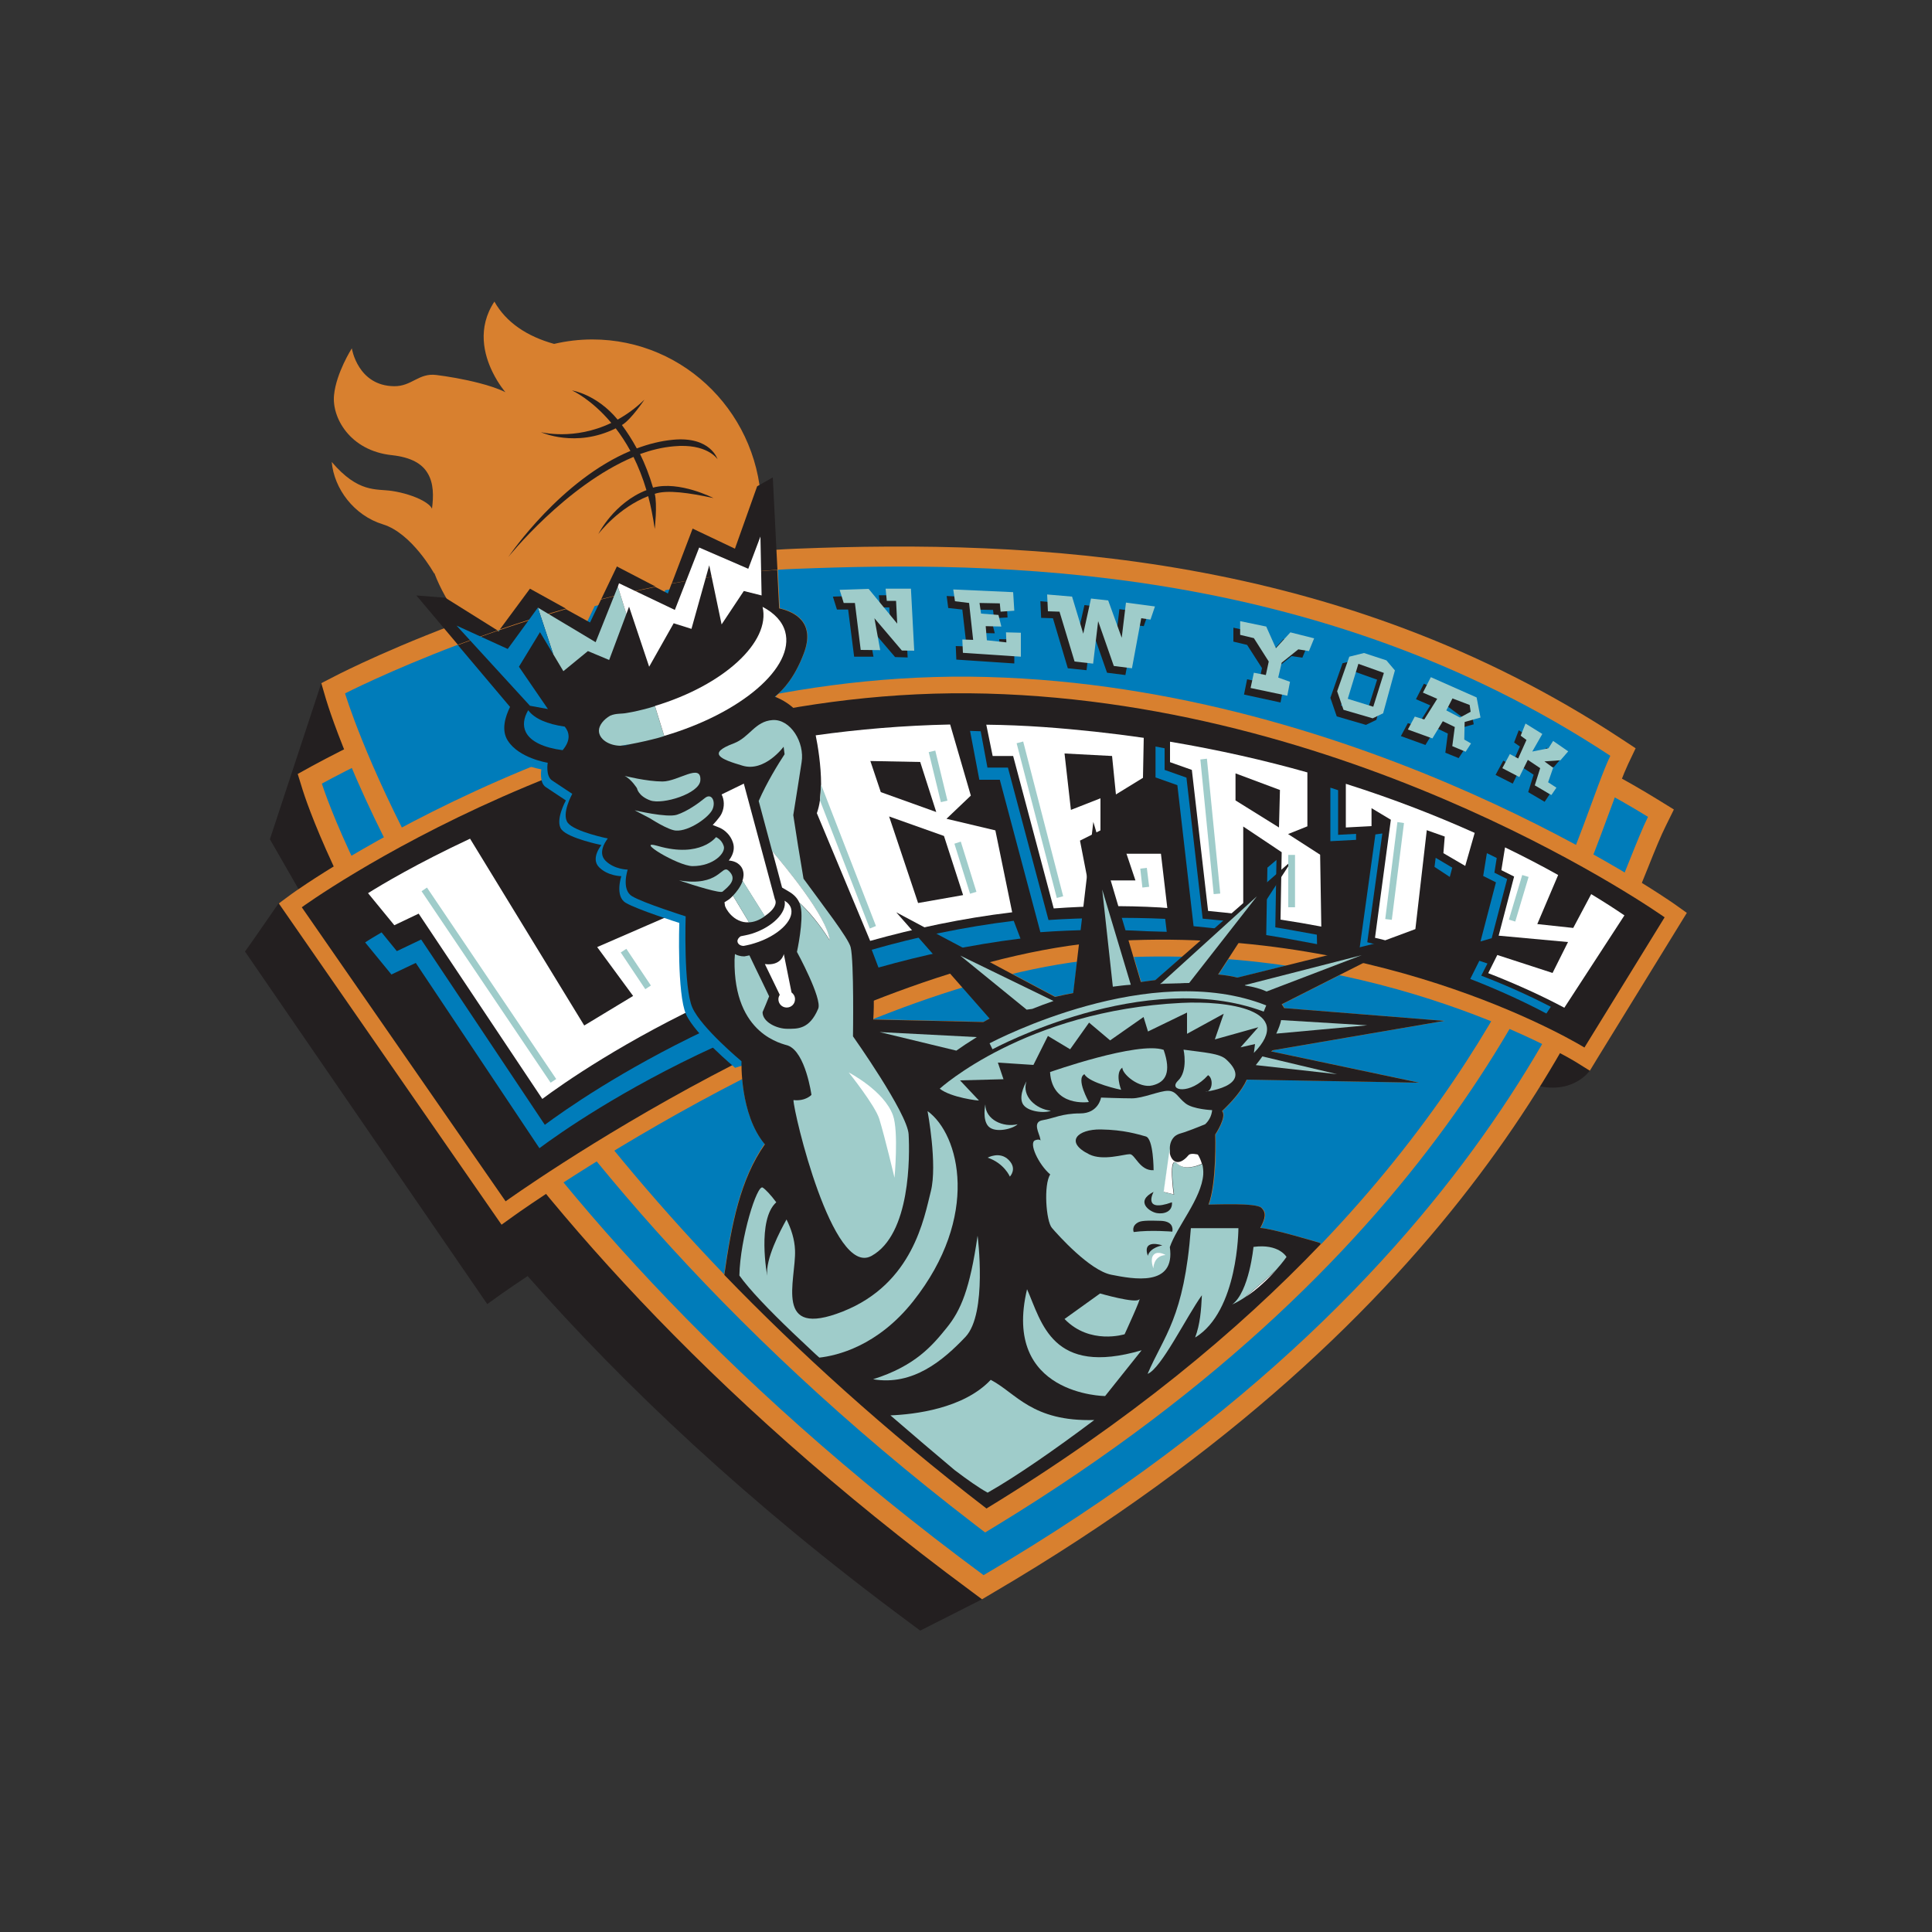 <?xml version="1.0" encoding="utf-8"?>
<!-- Generator: Adobe Illustrator 24.2.0, SVG Export Plug-In . SVG Version: 6.00 Build 0)  -->
<svg version="1.1" id="katman_1" xmlns="http://www.w3.org/2000/svg" xmlns:xlink="http://www.w3.org/1999/xlink" x="0px" y="0px"
	 viewBox="0 0 1000 1000" style="enable-background:new 0 0 1000 1000;" xml:space="preserve">
<rect x="0" y="0" width="1000" height="1000" fill="#333333" stroke="none"/>
<style type="text/css">
	.st0{fill-rule:evenodd;clip-rule:evenodd;fill:#231F20;}
	.st1{fill-rule:evenodd;clip-rule:evenodd;fill:#D8802F;}
	.st2{fill-rule:evenodd;clip-rule:evenodd;fill:#007CBA;}
	.st3{fill-rule:evenodd;clip-rule:evenodd;fill:#FFFFFF;}
	.st4{fill-rule:evenodd;clip-rule:evenodd;fill:#9FCCCA;}
</style>
<g>
	<path class="st0" d="M822.9,554.1c-0.5-0.4,19.7-56.9-8.4-72.4c2.4-5.9,4.6-11.4,6.6-16.3c3.7-9.3,6.7-16.6,9.2-21.6l4.2-8.5
		l-8.1-5c-137.8-85.1-327-97.6-461.5-93.2c-104.1,3.5-193.3,13.6-198.6,16.5l-26.6,80.8l15.4,26.8l-10.8,6.2
		c0,0-17.1,24.8-17.5,25.1L252.2,675l7.1-5.1c0.3-0.2,5.2-3.7,13.8-9.4c49.3,55.9,113.8,117.4,197.7,179.4l5.5,4.1l32-16.2
		C665.3,735.6,741.2,637,788.1,559.5C812.5,569.7,822.9,554.1,822.9,554.1L822.9,554.1z"/>
	<path class="st1" d="M396.9,320.9c-104.1,3.5-230,72.7-235.4,75.6l-7.4,4.1l2.5,8.1c2.6,8.4,67.2,208.9,346.2,415l5.5,4.1l5.9-3.5
		c246.3-144.7,311.1-306.2,338.8-375.2c3.7-9.3,6.7-16.6,9.2-21.6l4.2-8.5l-8.1-5C720.6,329,531.4,316.4,396.9,320.9L396.9,320.9z"
		/>
	<path class="st2" d="M166.6,405.6c0,0,63,203.3,342.5,409.7c277.7-163.1,322.3-349.1,343.9-392.5
		c-146.1-90.2-351.1-95.1-455.7-91.6C294.5,334.7,166.6,405.6,166.6,405.6L166.6,405.6z"/>
	<path class="st1" d="M412.2,284c-118.5,4.6-233.5,63.2-238.3,65.7l-7.6,3.9l2.4,8.2c2.7,9,68,221.7,335.6,427.1l5.6,4.3l6.1-3.7
		c233.9-142.7,292.4-302.3,317.5-370.5c3.7-10.1,6.7-18.2,9.2-23.5l3.9-8.2l-7.6-5C692.8,286.1,534.1,279.2,412.2,284L412.2,284z"/>
	<path class="st1" d="M306.6,175.7c-6.8,0-13.4,0.8-19.8,2.3c-14.1-3.9-24.9-11.2-30.9-21.9c-9,13.6-5.4,27.5-0.9,36.6
		c3.1,6.3,6.6,10.3,6.6,10.3c-3.6-1.8-8.4-3.4-13.5-4.7c-8-2.1-16.6-3.5-22.2-4.2c-9.2-1.2-12.7,5.9-21.9,5.8
		c-18.9-0.2-21.9-19.6-21.9-19.6s-8.1,12.7-9.2,24.2c-1.2,11.5,8.1,28.8,30,31.1c10,1.1,15.5,4.5,18.3,9.1
		c3.4,5.4,3.2,12.3,2.4,18.6c-0.7-1.5-2.4-2.8-4.5-4c-4.4-2.5-10.8-4.4-16.3-5.2c-8.1-1.2-17.3,1.2-31.1-15
		c1.2,13.8,11.5,27.7,26.5,32.3c15,4.6,26.5,25.4,26.5,25.4l0.1-0.2c12.7,33.2,44.5,56.7,81.7,56.7c48.4,0,87.6-39.7,87.6-88.7
		C394.2,215.4,355,175.7,306.6,175.7L306.6,175.7z"/>
	<path class="st0" d="M348.8,231c17-1.6,22.4,6.4,22.6,6.7c0,0-3.6-11.9-22.9-10.1c-6.5,0.6-12.8,2.2-18.9,4.5
		c-2.5-4.6-5.1-8.6-7.7-12.1c4.7-2.7,11.7-13.2,11.7-13.2c-4.6,4.5-9.3,7.8-13.9,10.4c-10.9-13.2-23.6-15.1-23.6-15.1
		c0.2,0.1,10,4.5,20.3,16.8c-19.2,9.2-36.2,4.8-36.4,4.8c0,0,18,8.3,38.7-2c2.6,3.4,5.2,7.3,7.6,11.7c-35.8,15-61.9,53-63.2,54.9
		c0,0,29.6-37,64.8-51.8c2.5,5.1,4.8,10.8,6.7,17.2c-16.8,6.5-24.9,22.7-24.9,22.7c0.7-0.9,10.5-13.6,25.8-19.6
		c1.4,5.2,2.5,10.9,3.4,17c0,0,1.4-12.7,0-18.2c6.4-2.2,17.9-0.5,30.4,2.2c0,0-17.7-9.1-31.3-5.4c-1.9-6.5-4.2-12.3-6.7-17.4
		C336.9,233,342.8,231.5,348.8,231L348.8,231z"/>
	<path class="st2" d="M258.8,325.9c-0.4,0.1-0.8,0.3-1.2,0.4l0.6,0.4L258.8,325.9L258.8,325.9z"/>
	<path class="st2" d="M416.1,338.2c-4.6,12.1-10.4,18.7-15,22.3c16.8,6.3,31.9,28.4,15,79.1c38.1,24,37,75.1,36,88l57,1.3
		c1-0.6,2.1-1.2,3.2-1.8l-48.3-55l82.2,43.8c3.1-0.7,6.2-1.4,9.4-2l10.5-88.5l24.6,82.9c2.6-0.4,5.1-0.7,7.5-1l70.8-62l-38.3,59.1
		c3.4,0.3,6.8,0.8,10,1.6l98.4-24.4l-75.5,38.2c0.5,0.6,0.9,1.3,1.3,2l82.8,6.6l-88.7,15.2c-0.3,0.2-0.6,0.4-0.9,0.6l76.6,16.2
		l-89.2-1.6c-2.7,6-7.9,11.6-12.8,16.3c2.7,2.8-3.5,12.1-3.5,12.1s0.9,25.1-3.5,36.3c3.5,0,24.4-1,27.3,1.6
		c2.9,2.6,2.1,5.5-0.5,10.5c5.2,0,31.1,7.8,31.1,7.8c0,0.2,0,0.5,0.1,0.7c111.9-117,134.8-221.6,149.8-252.9
		c-152.1-100.3-320.4-100.7-420.7-96.8c-3.4,0.1-6.8,0.3-10.2,0.5l1,19.9C411.3,316.6,422.3,321.9,416.1,338.2L416.1,338.2z"/>
	<path class="st2" d="M383.8,549.1c0,0-20.7-17.3-25.4-27.7c-4.6-10.4-3.5-47.3-3.5-47.3s-21.9-6.9-27.7-10.4
		c-5.8-3.5-2.3-13.8-2.3-13.8s-6.9,0-11.5-4.6c-4.6-4.6,1.2-11.5,1.2-11.5s-17.3-3.5-20.7-8.1c-3.5-4.6,2.3-15,2.3-15
		s-6.9-4.6-10.4-6.9c-3.5-2.3-2.3-9.2-2.3-9.2s-15-2.3-20.7-11.5c-3.4-5.5-1.2-12.5,1.2-17.4l-27-32c-35.6,13.5-58.4,25.2-58.4,25.2
		s41.3,139.3,196.2,300.7c3.8-26.4,8.4-49.5,21-67.6C382.8,576.6,383.8,549.1,383.8,549.1L383.8,549.1z"/>
	<path class="st0" d="M274.3,304.7l-15.6,21.1c10.7-3.7,22.1-7.3,34.2-10.8L274.3,304.7L274.3,304.7z"/>
	<path class="st0" d="M319.3,293.2l-8.1,16.9c9.1-2.3,18.5-4.5,28.1-6.5L319.3,293.2L319.3,293.2z"/>
	<path class="st0" d="M230.5,309.4l-15-1.2l21.5,25.5c6.4-2.4,13.3-4.9,20.5-7.4L230.5,309.4L230.5,309.4z"/>
	<path class="st0" d="M400,247.1l-8.1,4.6L380.4,284l-21.9-10.4L347.7,302c17.8-3.3,36.2-5.8,54.7-7.1L400,247.1L400,247.1z"/>
	<path class="st1" d="M151.1,462.6l-6.8,5l115.3,166.3l7.1-5.1c1.8-1.3,177.7-126.5,313.5-133.2c135.5-6.7,234.4,53.4,235.3,54
		l7.4,4.6l4.5-7.4l45.7-74.3l-6.6-4.7c-1.6-1.1-160-112.2-355.7-117.4C314.8,345.1,152.7,461.4,151.1,462.6L151.1,462.6z"/>
	<path class="st0" d="M156.2,469.6c0,0,159.1-115.8,354.4-110.6c195.4,5.2,351,115.8,351,115.8l-41.5,67.4
		c0,0-100.3-62.2-240.3-55.3c-140,6.9-318.1,134.9-318.1,134.9L156.2,469.6L156.2,469.6z"/>
	<path class="st3" d="M350.3,472.3l-41.2,17.9l18.6,25.3l-25.3,15.3l-59.1-96.7c-27.4,12.8-45.8,23.8-52.8,28.2l13.6,16.6l12.6-6
		l64,95.9c10.3-7.7,42.8-30.5,90.5-52.4l0,0L350.3,472.3L350.3,472.3z"/>
	<path class="st3" d="M523.9,472.2l-8.7-42.4l-25.3-6l12.6-12L491.8,375c-24.2,0.5-47.5,2.5-69.6,5.6c1.1,5.3,2.8,15.6,2.8,25.5
		l-0.6,8.1c-0.3,2.4-0.9,4.7-1.6,6.7l27.6,66.1C473.3,480.6,497.9,475.3,523.9,472.2L523.9,472.2z"/>
	<path class="st3" d="M583,441.7l4.7,14H563l-4-20.6l10.6-5.3v-16.6l-15.3,6l-3.3-29.2l24.6,1.3l2,19.9l14-8.6l0.4-20.7
		c-16.6-2.4-33.9-4.3-52-5.6c-10-0.7-19.8-1.1-29.5-1.2l3.3,16.2h10.6l21,78.9c17.9-1.3,36.2-1.6,55.1-0.5c1.3,0.1,2.5,0.2,3.7,0.3
		l-3.3-28.1H583L583,441.7z"/>
	<path class="st3" d="M666.7,431.7l10-4v-27.9c-21.9-6.2-45.6-11.6-71.1-15.9v10.6l11.3,4l8.4,73c6.1,0.6,12.1,1.2,17.9,1.9l0.3,0
		l0-45.6l19.9,13.3l-0.6,34.9c7.3,1.1,14.3,2.3,21.1,3.6l-0.6-37.2L666.7,431.7L666.7,431.7z"/>
	<path class="st3" d="M738.5,429.7l9.3,3.3l-0.7,8.6l11.3,6.6l4.9-17.1c-19.4-8.7-41.7-17.5-66.7-25.4v22.6l13.3-0.7v-9.3l10,6
		l-8.2,61.1c1.7,0.4,3.5,0.8,5.3,1.3l15.6-5.8L738.5,429.7L738.5,429.7z"/>
	<path class="st3" d="M840.8,473.8c-4.7-3.2-10.4-6.9-17.2-11l-9.3,17.5l-18.6-2l10.8-25.4c-8.2-4.6-17.4-9.4-27.5-14.3l-1.9,11.8
		l6.6,3.3l-8,30.6l35.9,3.3l-8,16l-28.6-9.3l-4.7,9.4c15.4,6,28.5,12.1,39.4,17.9L840.8,473.8L840.8,473.8z"/>
	<path class="st2" d="M282,582.2l-64-95.9l-12.6,6l-7.9-9.7c-3.7,2.2-6.6,3.9-8.5,5.2l13.6,16.6l12.6-6l64,95.9
		c10.3-7.7,42.8-30.5,90.5-52.4l0,0l-4.2-8.8C321.6,553.9,291.8,574.9,282,582.2L282,582.2z"/>
	<path class="st2" d="M766.7,505l3.2-6.3l-4.2-1.4l-4.7,9.4c15.4,6,28.5,12.1,39.4,17.9l2.3-3.5C792.4,515.8,780.5,510.3,766.7,505
		L766.7,505z"/>
	<path class="st2" d="M772.1,485.6l8-30.6l-6.6-3.3l1.2-7.6c-1.7-0.8-3.3-1.7-5.1-2.5l-1.9,11.8l6.6,3.3l-8,30.6L772.1,485.6
		L772.1,485.6z"/>
	<path class="st2" d="M524.7,476.6c-25.9,3.2-50.6,8.4-73.5,15l3.5,9.2c23-6.5,47.6-11.8,73.5-15L524.7,476.6L524.7,476.6z"/>
	<path class="st2" d="M542.7,476.2l-21-78.9h-10.6l-3.5-18.8c-2.7-0.1-3.3-0.1-5.5-0.2l4.8,25.3h10.6l21,78.9
		c17.9-1.3,36.2-1.6,55.1-0.5c1.3,0.1,9,0.2,10.3,0.3l-0.8-6.7C584.7,474.7,560.1,475,542.7,476.2L542.7,476.2z"/>
	<path class="st2" d="M622.5,475.5l-8.4-73l-11.3-4v-11.2c-1.6-0.3-3.1-0.6-4.7-0.9v16l11.3,4l8.4,73c6.1,0.6,12.1,1.2,17.9,1.9
		l0.3,0l0-4.5C631.6,476.4,627.1,475.9,622.5,475.5L622.5,475.5z"/>
	<path class="st2" d="M660.1,480l0.6-34.9l-4.7,4l-0.6,34.9c7.3,1.1,19.4,3.4,26.3,4.7l-0.1-4.9C676.2,482.9,665.7,480.8,660.1,480
		L660.1,480z"/>
	<path class="st2" d="M692.6,432.1V409c-1.3-0.4-2.7-0.9-4-1.3v27.7l13.3-0.7v-3.1L692.6,432.1L692.6,432.1z"/>
	<path class="st2" d="M712.9,489c-1.7-0.4-3.5-0.8-5.2-1.3l7.8-56.3l-3.6,0.5l-8.2,59.1c1.7,0.4,3.5,0.8,5.2,1.3L712.9,489
		L712.9,489z"/>
	<polygon class="st2" points="743.1,444 742.5,448.7 750.4,453.9 751.7,449.1 743.1,444 	"/>
	<path class="st2" d="M448.7,531.1c0.9-12.9,2.1-64-36-88c16.9-50.7,1.8-72.7-15-79.1c4.6-3.6,10.4-10.2,15-22.3
		c6.2-16.3-4.8-21.6-12.7-23.4l-1-19.9c-18.5,1.2-36.9,3.7-54.7,7.1l-1.9,5.1l-6.5-3.4c-9.6,2-19,4.1-28.1,6.5l-5.7,11.9l-12.5-6.9
		c-12,3.5-23.5,7.1-34.2,10.8l-0.6,0.8l-0.6-0.4c-7.2,2.5-14.1,5-20.5,7.4l27,32c-2.4,4.9-4.7,11.9-1.2,17.4
		c5.8,9.2,20.7,11.5,20.7,11.5s-1.2,6.9,2.3,9.2c3.5,2.3,10.4,6.9,10.4,6.9s-5.8,10.4-2.3,15c3.5,4.6,20.7,8.1,20.7,8.1
		s-5.8,6.9-1.2,11.5c4.6,4.6,11.5,4.6,11.5,4.6s-3.5,10.4,2.3,13.8c5.8,3.5,27.7,10.4,27.7,10.4s-1.2,36.9,3.5,47.3
		c4.6,10.4,25.4,27.7,25.4,27.7L448.7,531.1L448.7,531.1z"/>
	<polygon class="st4" points="526.2,384.7 547,464.8 550.3,463.9 529.6,383.8 526.2,384.7 	"/>
	<polygon class="st4" points="590.2,449.6 591.3,459.4 594.8,459 593.6,449.2 590.2,449.6 	"/>
	<path class="st0" d="M510.6,780.8c73.9-45.1,130-91.8,172.9-136.7c0-0.2,0-0.5-0.1-0.7c0,0-25.9-7.8-31.1-7.8
		c2.6-5,3.3-7.9,0.5-10.5c-2.9-2.6-23.8-1.6-27.3-1.6c4.3-11.2,3.5-36.3,3.5-36.3s6.2-9.3,3.5-12.1c4.9-4.7,10.1-10.3,12.8-16.3
		l89.2,1.6l-76.6-16.2c0.3-0.2,0.6-0.4,0.9-0.6l88.7-15.2l-82.8-6.6c-0.4-0.7-0.8-1.3-1.3-2l75.5-38.2l-98.4,24.4
		c-3.2-0.8-6.6-1.3-10-1.6l38.3-59.1l-70.8,62c-2.4,0.3-4.9,0.6-7.5,1l-24.6-82.9L555.5,514c-3.2,0.6-6.3,1.3-9.4,2l-82.2-43.8
		l48.3,55c-1.1,0.6-2.1,1.2-3.2,1.8l-57-1.3c0.9-12.9,2.1-64-36-88c16.9-50.7,1.8-72.7-15-79.1c4.6-3.6,10.4-10.2,15-22.3
		c6.2-16.3-4.8-21.6-12.7-23.4l-1-19.9c-18.5,1.2-36.9,3.7-54.7,7.1l-1.9,5.1l-6.5-3.4c-9.6,2-19,4.1-28.1,6.5l-5.7,11.9l-12.5-6.9
		c-12,3.5-23.5,7.1-34.2,10.8l-0.6,0.8l-0.6-0.4c-7.2,2.5-14.1,5-20.5,7.4l27,32c-2.4,4.9-4.7,11.9-1.2,17.4
		c5.8,9.2,20.7,11.5,20.7,11.5s-1.2,6.9,2.3,9.2c3.5,2.3,10.4,6.9,10.4,6.9s-5.8,10.4-2.3,15c3.5,4.6,20.7,8.1,20.7,8.1
		s-5.8,6.9-1.2,11.5c4.6,4.6,11.5,4.6,11.5,4.6s-3.5,10.4,2.3,13.8c5.8,3.5,27.7,10.4,27.7,10.4s-1.2,36.9,3.5,47.3
		c4.6,10.4,25.4,27.7,25.4,27.7s-1,27.5,12.1,43c-12.7,18.1-17.2,41.2-21,67.6C412.9,699.2,457.8,740.2,510.6,780.8L510.6,780.8z"/>
	<polygon class="st4" points="621.3,393.1 628.2,462.8 631.6,462.5 624.7,392.7 621.3,393.1 	"/>
	<polygon class="st4" points="666.8,442.5 666.8,469.6 670.3,469.6 670.3,442.5 666.8,442.5 	"/>
	<polygon class="st4" points="717,475.7 720.4,476.1 726.7,426 723.3,425.5 717,475.7 	"/>
	<polygon class="st4" points="781,476 784.3,477 791.2,453.9 787.9,452.9 781,476 	"/>
	<polygon class="st4" points="218.2,461.3 285,560.4 287.9,558.5 221,459.4 218.2,461.3 	"/>
	<polygon class="st4" points="321.3,493 334,512 336.9,510.1 324.2,491.1 321.3,493 	"/>
	<polygon class="st0" points="639.5,414.3 639.5,400.3 662.5,408.9 662,428.3 639.5,414.3 	"/>
	<path class="st2" d="M321.3,386c1.8,0,3.4-0.3,4.9-0.8c-1.7,0.3-3.4,0.6-5.1,0.8C321.2,386,321.3,386,321.3,386L321.3,386z"/>
	<path class="st2" d="M292.3,376.1c-9-1.3-15.7-4.1-18.9-8.5c-2.4,4.1-2.9,8-1.2,11.4c2.5,4.9,9.3,8,19,9.3
		C295.8,382.9,294.5,378.7,292.3,376.1L292.3,376.1z"/>
	<path class="st4" d="M323.3,401.6c0,0,11.5,2.9,19.6,2.9c8.1,0,20.2-9.8,19.6-0.6c-0.4,6.9-19.6,12.7-25.9,10.4
		c-6.3-2.3-6.9-6.3-6.9-6.3S326.8,403.3,323.3,401.6L323.3,401.6z"/>
	<path class="st4" d="M328.5,419.4c0,0,16.7,4,21.9,2.3c5.2-1.7,11-5.8,14.4-8.6c3.5-2.9,5.8,1.7,4,5.8c-1.7,4-12.1,11.5-19,11
		c-4.1-0.3-13.3-6.3-13.3-6.3L328.5,419.4L328.5,419.4z"/>
	<path class="st4" d="M370.6,433.3c0,0-8.1,10.9-30,4.6c-13-3.8,10.3,10.4,17.9,10.4c10.9,0,17.3-6.9,16.1-10.4
		C373.5,434.4,370.6,433.3,370.6,433.3L370.6,433.3z"/>
	<path class="st4" d="M376.9,450.5c-3.5-2.9-4.6,8.6-25.4,5.2c8.6,2.9,21.4,6.8,22.5,5.8C377,458.9,382.2,455,376.9,450.5
		L376.9,450.5z"/>
	<path class="st3" d="M409.5,470.4c-0.4-1.7-1.6-3.1-3.4-4.2c1.3,6.1-6.3,13.7-17,17.1c-1.1,0.3-2.1,0.6-3.2,0.8
		c-0.8,0.2-1.7,0.3-2.5,0.5c-1,0.6-1.7,1.6-1.7,2.5c0,1.4,1.4,2.5,3.2,2.5c0.5-0.1,1-0.2,1.5-0.3c1.4-0.3,2.8-0.6,4.2-1.1
		C402.6,484.5,411,476.5,409.5,470.4L409.5,470.4z"/>
	<path class="st4" d="M406.9,440.2c-0.6,0.9,2.7,5.9,7.3,12.4l-3.8-29.4C409,431.6,407.7,438.9,406.9,440.2L406.9,440.2z"/>
	<path class="st3" d="M409.7,513.7l-4-19.9c0,0-1.2,6.3-9.8,5.2l7.7,15.9c-0.4,0.7-0.7,1.4-0.7,2.3c0,2.4,1.9,4.3,4.3,4.3
		c2.4,0,4.3-1.9,4.3-4.3C411.5,515.7,410.8,514.5,409.7,513.7L409.7,513.7z"/>
	<path class="st4" d="M506,639.6c0,0,5.2,40.3-6.3,52.4c-11.5,12.1-27.1,25.4-47.8,21.9c21.9-6.9,30.7-17.5,38-26.5
		C497.4,678.2,502,667.2,506,639.6L506,639.6z"/>
	<polygon class="st4" points="308.3,332.4 278.4,314.5 278.4,314.5 286.4,338.7 291.6,347.4 304.3,337 315.3,341.6 324.2,317.8 
		319.8,303.6 308.3,332.4 	"/>
	<polygon class="st2" points="262.8,335.9 236.3,323.8 274.3,365.3 283.6,367 268.6,345.1 279.5,327.2 286.4,338.7 278.4,314.5 
		262.8,335.9 	"/>
	<polygon class="st3" points="336,345.1 348.7,322.6 357.9,325.5 367.1,292.6 373.5,323.2 385,305.9 394.2,308.2 393.6,277.7 
		387.3,294.4 361.9,283.4 349.3,315.7 320.4,301.9 319.8,303.6 324.2,317.8 325.6,314 336,345.1 	"/>
	<path class="st4" d="M335.7,366.5c-3.7,1-7.4,1.9-11.1,2.5c-2.9,0.6-5.6,0.1-8.7,1.4c-3.4,1.9-5.9,5-5.9,7.8c0,4.3,5,7.7,11.1,7.8
		c1.7-0.3,3.4-0.5,5.1-0.8c4.8-0.9,9.7-2,14.6-3.3c1-0.3,2-0.6,3-0.9l-4.8-15.5C337.9,365.8,336.8,366.2,335.7,366.5L335.7,366.5z"
		/>
	<path class="st3" d="M406.4,326.9c-1.5-5.3-5.6-9.6-11.7-12.8c4.3,18.2-20.2,40.6-55.7,51.3l4.8,15.5
		C383.6,369.2,411.5,345.4,406.4,326.9L406.4,326.9z"/>
	<path class="st3" d="M377.5,465.4c0,0-1,0.7-2.5,1.6c0.1,0.8,0.2,1.3,0.2,1.5c0,1.3,4.4,9.4,12.5,8.9l-8.3-13.8
		C378.6,464.4,377.9,465.1,377.5,465.4L377.5,465.4z"/>
	<path class="st3" d="M401.1,465.5L385,405.6l-11.5,5.6c1.4,2.7,1.6,6.4,0.1,9.7c-0.9,2.2-4.7,6.1-4.7,6.1l3.5,1.4
		c0.5,0.2,5.2,2.2,7,7.8c0.9,2.7,0.3,5.8-1.8,8.7c-0.1,0.2-0.3,0.3-0.4,0.5c5.2,0.4,6.9,3.6,7.3,5c0.6,1.8,0.4,3.7-0.2,5.5
		l11.5,18.3C403.6,468.9,401.1,465.5,401.1,465.5L401.1,465.5z"/>
	<path class="st4" d="M379.4,463.6l8.3,13.8c2.4-0.1,5.2-1,8.2-3.2c0,0,0,0,0,0l-11.5-18.3C383.4,458.9,381.2,461.7,379.4,463.6
		L379.4,463.6z"/>
	<path class="st4" d="M470.3,587.1c-0.6-10.9-28.8-50.7-28.8-50.7s0.6-38.6-1.2-46.1c-1.1-4.7-14.9-22.4-24.4-35.5
		c-2-11.6-3.8-22.9-5.3-32.9c1.7-10.2,3.4-21.8,4.3-27.3c1.7-10.4-5.8-22.5-15-21.9c-9.2,0.6-11.9,9-20.2,12.1
		c-13.8,5.2-6.9,8.1,4.6,11.5c11.5,3.5,21.3-9.8,21.3-9.8l0.5,3.9c-3.1,4.7-9.3,14.7-13.4,24.2c2.1,7.9,4.7,17.4,7,26.1
		c6.6,7.6,28.4,33.9,29.7,46c-5.7-9-11.2-15.2-15.7-19.5c0.3,0.6,0.5,1.3,0.7,2c1.7,7.1-1.9,23.5-1.9,23.5s13.2,24.2,11,29.4
		c-4.6,10.9-10.9,10.4-16.1,10.4c-5.2,0-12.7-3.4-12.7-8.6c0,0,3.2-7.5,3.4-8.2c-1.2-2.6-6.9-14.3-6.9-14.3l-3.3-6.9
		c-0.3,0.1-0.5,0.1-0.5,0.1l-2,0.4l-0.5,0c-0.8,0-1.5-0.1-2.2-0.3c-0.1,0-0.2-0.1-0.4-0.1c-0.7-0.2-1.3-0.4-1.9-0.8c0,0,0,0,0,0
		c-0.1,0.9-0.1,1.9-0.2,3c-0.6,39.2,25.4,43.5,27.7,44.4c9.1,3.5,12.1,25.5,12.1,25.5s-3,3.4-9.3,2.7c0,6.3,20.2,91.6,40.3,80.7
		C471.4,639,470.9,598.1,470.3,587.1L470.3,587.1z"/>
	<path class="st3" d="M429.5,486.7c-1.3-12.1-23.2-38.4-29.7-46c2,7.6,3.9,14.4,5,18.7l3.9,2.3c2.3,1.4,4,3.2,5,5.4
		C418.4,471.5,423.8,477.7,429.5,486.7L429.5,486.7z"/>
	<path class="st3" d="M439.3,555.1c0,0,18.3,9.4,22.9,22.2c3,8.3,0.8,32.3,0.8,32.3s-4.9-20.7-7.9-30.5
		C452.9,572.1,439.3,555.1,439.3,555.1L439.3,555.1z"/>
	<path class="st4" d="M590.9,698.9l-18.9,23.7c0,0-53.5-0.4-40.4-55.3C539.2,684.4,544.4,712.5,590.9,698.9L590.9,698.9z"/>
	<path class="st4" d="M569.4,669.5c0,0,18.4,5.3,20.2,3.1c1.8-2.2-7.5,18-7.5,18s-18,5.7-31.1-7.9L569.4,669.5L569.4,669.5z"/>
	<path class="st4" d="M512.8,714.2c-14.1,15-39.7,17.9-51.9,18.4c11.8,10.2,23.2,19.9,33.2,28.3c6.6,5,12.4,9.1,17.1,11.7
		c14.8-8.4,34.7-22.2,55.2-37.6C534.1,735.9,526,721.1,512.8,714.2L512.8,714.2z"/>
	<path class="st4" d="M472.6,673.6c34.8-43.9,24.2-86.4,7.5-98.5c0,0,5.2,27.7,1.7,41.5c-3.5,13.8-9.2,47.8-45.5,62.2
		c-36.3,14.4-24.2-16.1-24.8-31.7c-0.2-5.6-2-11.1-4.4-15.9c-3.3,5.9-11,20.5-10,29.1c0,0-5.4-29,4.7-38c-2.9-3.9-5.6-6.7-7-7.6
		c-2.9-2-11.7,26.1-12.1,45.5c5.2,7.3,15.2,17.7,27.5,29.5c3.3,3.1,6.8,6.4,10.5,9.9c1.1,1,2.2,2.1,3.4,3.1
		C433,701.7,454.1,696.9,472.6,673.6L472.6,673.6z"/>
	<path class="st4" d="M622.1,670.4c-0.4,7.9-0.9,14.9-3.5,21.9c22.4-13.6,22.4-56.6,22.4-56.6h-24.6c-3.5,46.5-14,55.7-22.4,75.4
		C601,708.5,614.2,681.3,622.1,670.4L622.1,670.4z"/>
	<path class="st3" d="M660.4,657.5c-3.9,3.6-9.3,8.3-15.8,13.9C651.3,667,656.7,661.6,660.4,657.5L660.4,657.5z"/>
	<path class="st4" d="M648.8,645.4c0,0-2.2,23.2-11,29.8c2.4-1.1,4.6-2.4,6.8-3.9c6.5-5.6,11.9-10.3,15.8-13.9
		c3.5-3.9,5.5-6.8,5.5-6.8S662,643.6,648.8,645.4L648.8,645.4z"/>
	<path class="st0" d="M596.6,619.1c-0.2-3.1-6.9-0.9-5.6,2.2c1.3,3,3.9,3.5,5.6,3.5c1.7,0-1.3,2.2,1.3,2.2c2.6,0,6.1-0.4,6.1-2.6
		C604,622.1,597.1,625.6,596.6,619.1L596.6,619.1z"/>
	<path class="st4" d="M607.9,588.3c0.6-0.6,2.1-1.4,3-1.6c2-0.5,7.8-2.7,12.9-4.8c1.9-1.8,3.3-4.2,3.6-7.3c0,0-9.9-0.4-13.8-3.5
		c-3.9-3-4.8-6.5-9.1-6.5c-4.3,0-13,3.9-18.6,3.9s-16-0.4-16-0.4s-1.3,8.2-10.8,8.2c-9.5,0-13.8,2.6-19.4,3.5
		c-5.6,0.9-1.7,6.9-1.3,9.5c0.4,2.6,0.9-0.4-2.6,0.9c-3.5,1.3,1.7,12.5,7.8,17.7c-3.5,5.2-2.2,24.2,0.9,27.7
		c3,3.5,19.5,22,30.7,24.2c11.2,2.2,33.3,6.5,30.3-14.3c3.5-10.4,16.4-25.1,17.3-37.6c0.1-1.9-0.1-3.7-0.5-5.4
		c-2.8,1.2-9.2,3.4-12.9-0.2c-4.8-4.8-1.7,16-1.7,16l-5.2-1.3l3.1-21.4C605.2,593,606,590.1,607.9,588.3L607.9,588.3z"/>
	<path class="st3" d="M602.3,616.9l5.2,1.3c0,0-3-20.7,1.7-16c3.7,3.7,10.1,1.4,12.9,0.2c-0.5-1.7-1.2-3.4-2.1-4.8
		c0,0-3.7-1-4.8,0.3c-5.7,6.8-9.6,2.7-9.9-2.4L602.3,616.9L602.3,616.9z"/>
	<path class="st0" d="M586.8,637.7c0,0-1.4-3.3,2.7-5.2c2-0.9,6.8-0.7,11.3-0.6c5.8,0.2,6.4,3.4,6,5.6
		C606.8,637.5,595.5,636.5,586.8,637.7L586.8,637.7z"/>
	<path class="st0" d="M601.6,644.6c0,0-10.6-3.7-7.5,5.4C595.3,645.6,601.7,644.6,601.6,644.6L601.6,644.6z"/>
	<path class="st3" d="M603.3,649.6c0,0-3.9-2.4-6.1-0.2c-2.2,2.2-0.2,7.1-0.2,7.1S596.9,650,603.3,649.6L603.3,649.6z"/>
	<path class="st0" d="M597.1,605.7c0,0,0-16.5-4.1-17.5c-4.1-1.1-11.1-3.4-23.2-3.6c-12.1-0.2-19,6.5-6,12.9
		c7.1,3.5,17.9-0.1,21-0.1C587.5,597.4,589.9,606.1,597.1,605.7L597.1,605.7z"/>
	<path class="st0" d="M597.1,616.9c0,0-6.1,11,9.5,5.4c0.4,5-4.3,6.2-7.8,5.6C595.1,627.3,587.3,621.9,597.1,616.9L597.1,616.9z"/>
	<path class="st4" d="M531.4,522.6l2.9-0.4c3.5-1.4,7.2-2.8,11-4.1L497,494.6L531.4,522.6L531.4,522.6z"/>
	<path class="st4" d="M495,543.8c2.5-1.8,6.1-4.2,10.6-7l-50.3-2.6L495,543.8L495,543.8z"/>
	<path class="st4" d="M576,510.7c3.1-0.4,6.2-0.8,9.3-1l-14.8-49.3L576,510.7L576,510.7z"/>
	<path class="st4" d="M600.5,509.3l15-0.6l0,0c-4.7,0.1-9.6,0.2-14.7,0.3L600.5,509.3L600.5,509.3z"/>
	<path class="st4" d="M600.8,509.1c5.1-0.1,10-0.3,14.7-0.3l35.1-44.9L600.8,509.1L600.8,509.1z"/>
	<path class="st4" d="M653.4,546.8c-1,1.4-2.1,2.9-3.4,4.5l42.1,4.7L653.4,546.8L653.4,546.8z"/>
	<path class="st4" d="M663.1,528c-0.4,2.1-1.3,4.4-2.5,7l47.1-4.3L663.1,528L663.1,528z"/>
	<path class="st4" d="M644.3,509.9l0.2,0.2c4.4,0.7,8.1,1.7,11.1,3.1l49.2-18.8L644.3,509.9L644.3,509.9z"/>
	<path class="st4" d="M486.4,563.5c0,0,44.3-40.4,125.1-44.4c23.6-1.2,59.4,3.5,37.5,25.9l0.6-4.6l-7.5,1.7l9.2-10.4l-22.5,6.3
		l4.6-13.3l-19,10.4v-11l-20.2,9.8l-2.3-7.5l-17.3,12.1l-10.9-9.2l-9.8,13.8l-11.5-6.9l-7.5,15l-18.4-1.2l2.9,8.6l-22.5,0.6
		l9.8,10.4C506.6,569.8,492.2,568.1,486.4,563.5L486.4,563.5z"/>
	<path class="st4" d="M512.2,540l1.5,3.1c0.8-0.4,78.8-42.5,140.4-19.5l1.3-3.2C595.3,496.6,515.6,538.3,512.2,540L512.2,540z"/>
	<path class="st4" d="M511.2,599.2c0,0,6.3-3.5,10.9,1.2c4.6,4.6,0.6,8.6,0.6,8.6S519.8,602.1,511.2,599.2L511.2,599.2z"/>
	<path class="st4" d="M543.5,554.9c0,0,45.5-16.1,58.8-11.5c4,11.5,1.2,16.7-5.8,18.4c-6.9,1.7-15.6-5.8-15.6-9.2
		c-4,2.9-0.6,11.5-0.6,11.5s-16.7-3.5-19-8.1c-4.6,2.3,2.3,14.4,2.3,14.4S544.6,573.3,543.5,554.9L543.5,554.9z"/>
	<path class="st4" d="M634.6,548.3c-3.4-3.1-11.1-3.5-22-5c0,0,2.5,11-2.9,16.1c-5.3,5.2,6.3,7.5,15.6-2.9c2.9,1.7,2.3,8.6-1.2,8.6
		C621.4,565.2,650.7,562.9,634.6,548.3L634.6,548.3z"/>
	<path class="st4" d="M510,571.6c0,0-1.7,8.1,1.7,11.5c3.5,3.5,12.7,1.2,15-1.2C519.3,583.7,510,579.6,510,571.6L510,571.6z"/>
	<path class="st4" d="M531.3,559.7c0,0-4.2,7.1-2,11.5c2.2,4.4,11.7,5.1,14.6,3.7C536.2,574.1,528.7,567.4,531.3,559.7L531.3,559.7z
		"/>
	<path class="st4" d="M424.4,414.3l25.8,66.3l3.2-1.3L425,406.1C424.9,408.9,424.8,411.7,424.4,414.3L424.4,414.3z"/>
	<polygon class="st4" points="480.7,389.3 487,415.2 490.4,414.4 484.1,388.5 480.7,389.3 	"/>
	<polygon class="st4" points="494,436.7 502.1,462.6 505.4,461.6 497.3,435.6 494,436.7 	"/>
	<polygon class="st0" points="484.6,420.3 476.3,394.4 450.5,393.9 455.9,410 484.6,420.3 	"/>
	<polygon class="st0" points="488.6,432.7 460.2,422.6 475.2,467.4 498.5,463.3 488.6,432.7 	"/>
	<polygon class="st0" points="446.1,308.3 461,326.3 460.3,314.4 455.6,314.4 454.9,308.1 468,308.1 469.8,340.3 463.3,340.1 
		449.1,323.5 452.1,339.9 442.1,339.9 439,315.5 433.2,315.5 431.1,308.8 446.1,308.3 	"/>
	<polygon class="st4" points="449.6,304.8 464.4,322.8 463.8,311 459,311 458.4,304.7 471.5,304.7 473.2,336.8 466.8,336.7 
		452.6,320 455.6,336.5 445.5,336.4 442.5,312.1 436.7,312.1 434.6,305.3 449.6,304.8 	"/>
	<polygon class="st0" points="490,308.5 490.8,314.7 498.1,315.5 500.3,334.6 494.7,334.4 495,341.4 525,343.4 525,331 517.2,330.8 
		517.5,335.9 507.4,334.9 506.7,327.6 514.9,327.8 513.4,321.8 504.4,321.1 503.5,315.5 514,315.7 514.5,320 521.5,319.6 
		520.9,309.9 490,308.5 	"/>
	<polygon class="st4" points="493.4,305.1 494.3,311.2 501.6,312.1 503.7,331.2 498.1,331 498.4,337.9 528.4,339.9 528.4,327.5 
		520.7,327.3 520.9,332.5 510.8,331.4 510.2,324.1 518.3,324.3 516.8,318.3 507.8,317.6 507,312.1 517.5,312.3 517.9,316.6 
		525,316.1 524.4,306.5 493.4,305.1 	"/>
	<polygon class="st0" points="538.5,311.2 538.9,319.8 545,320 552.7,345.9 562.4,346.9 564.9,325 573,348.2 582.5,349.4 
		587.3,323.5 592,324.1 594.4,317.3 579.4,315.3 577.2,333.6 570.1,314.2 561.3,313.2 557.2,331.4 551.4,312.3 538.5,311.2 	"/>
	<polygon class="st4" points="542,307.7 542.4,316.4 548.4,316.6 556.2,342.4 565.8,343.5 568.4,321.5 576.5,344.7 585.9,345.9 
		590.7,320 595.5,320.7 597.8,313.9 582.8,311.9 580.6,330.1 573.6,310.8 564.7,309.8 560.7,328 554.9,308.8 542,307.7 	"/>
	<polygon class="st0" points="638.4,324.9 638.4,325.4 638.4,332.1 645.5,333.8 653.2,345.8 651.7,352.9 645.5,351.6 643.9,359.5 
		662.8,363.6 664.2,356.3 658.2,354.2 659.9,346.5 668.5,339.6 674.1,340.4 676.8,333.9 664.4,330.7 656.9,338.9 651.9,327.8 
		638.4,324.9 	"/>
	<polygon class="st4" points="641.9,321.5 641.9,321.9 641.9,328.6 649,330.3 656.7,342.4 655.2,349.4 649,348.2 647.3,356.1 
		666.3,360.1 667.7,352.9 661.6,350.7 663.4,343 672,336.1 677.5,337 680.2,330.4 667.9,327.3 660.4,335.5 655.4,324.3 641.9,321.5 
			"/>
	<polygon class="st0" points="774.1,401.1 778.1,393.7 782.4,396.1 786.7,386.4 783.7,384.3 786.1,378 794.8,383.3 789.7,392.4 
		798.1,390.7 800.4,387 808.2,392.4 804.3,397 799.1,398 800.4,400.8 797.8,408.3 802.1,411.1 799.5,415 791,410 793.8,401 
		787.3,396.7 783,405.6 774.1,401.1 	"/>
	<polygon class="st4" points="777.6,397.6 781.5,390.3 785.8,392.6 790.1,383 787.1,380.8 789.6,374.5 798.3,379.9 793.1,389 
		801.5,387.3 803.9,383.5 811.7,388.9 807.7,393.5 799.4,394.1 803.9,397.4 801.3,404.9 805.6,407.7 803,411.5 794.4,406.5 
		797.2,397.6 790.8,393.3 786.4,402.2 777.6,397.6 	"/>
	<path class="st0" d="M754.6,377.2l8.2-2.3l-2-10.4L737,353.9l-4.1,8l7.4,3.2l-6.7,10.7l-4.9-1.5l-3.6,6.7l12.7,4.6l5.4-8.9l6.2,3
		l-1.3,9.9l6.9,2.8l2.8-4.3l-3.5-2L754.6,377.2L754.6,377.2L754.6,377.2z M746,369.9l2.4-4.9l9.4,6.9l-5.1,1.8L746,369.9L746,369.9z
		"/>
	<path class="st4" d="M758.1,373.7l8.2-2.3l-2-10.4l-23.7-10.5l-4.1,8l7.4,3.2l-6.7,10.7l-4.9-1.5l-3.6,6.7l12.7,4.6l5.4-8.9l6.2,3
		l-1.3,9.9l6.9,2.9l2.8-4.3l-3.5-2L758.1,373.7L758.1,373.7L758.1,373.7z M748.6,367.7l3.2-6.2l8.9,3.4l0.5,3.5l-5.5,3L748.6,367.7
		L748.6,367.7z"/>
	<path class="st0" d="M714.1,345.3l-11.6-3.9l-7.6,1.9l-6.3,17.9l3.3,9.6l15.1,4.4l5.4-2.6l6.1-22.2L714.1,345.3L714.1,345.3
		L714.1,345.3z M707.3,369.3l-13.2-4.1l5.5-18.1l13.2,4.7L707.3,369.3L707.3,369.3z"/>
	<path class="st4" d="M717.6,341.8L706,338l-7.6,1.9l-6.3,17.9l3.3,9.6l15.1,4.4l5.4-2.6L722,347L717.6,341.8L717.6,341.8
		L717.6,341.8z M710.8,365.8l-13.2-4.1l5.5-18.1l13.2,4.7L710.8,365.8L710.8,365.8z"/>
</g>
</svg>
